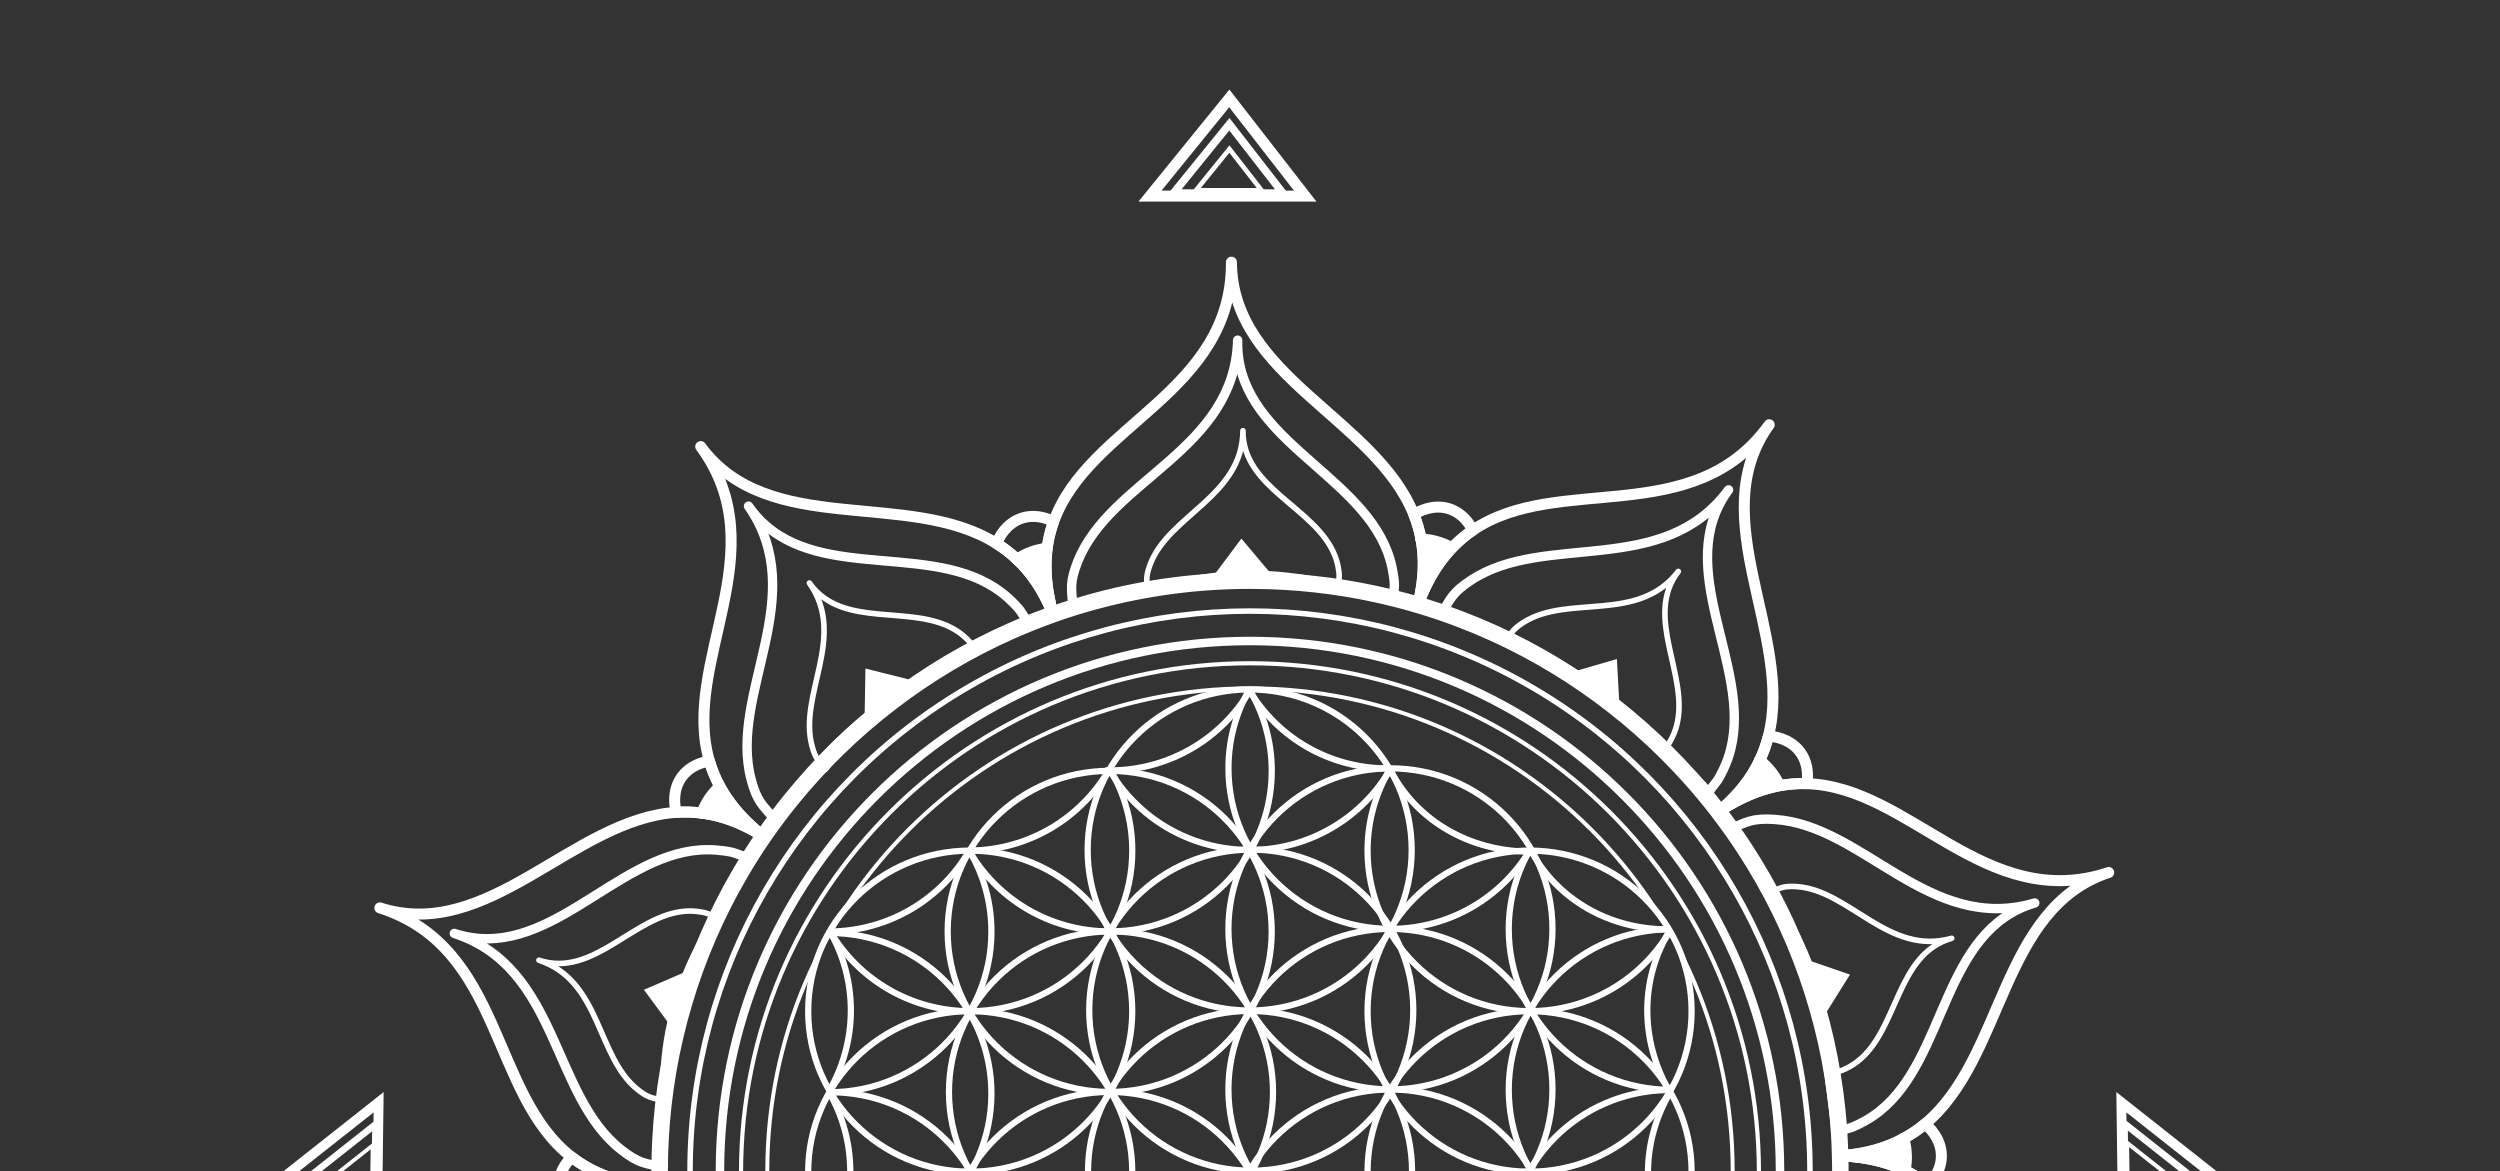 <?xml version="1.0" encoding="UTF-8"?>
<svg id="Layer_2" data-name="Layer 2" xmlns="http://www.w3.org/2000/svg" xmlns:xlink="http://www.w3.org/1999/xlink" viewBox="0 0 595.28 278.9">
  <rect x="0" y="0" width="595.28" height="278.9" fill="#333333" stroke="none"/>
  <defs>
    <style>
      :root {
        --logo-color: white;
      }
      .cls-1 {
        fill: white;
      }

      .cls-1, .cls-2, .cls-3, .cls-4, .cls-5, .cls-6, .cls-7, .cls-8, .cls-9, .cls-10, .cls-11, .cls-12, .cls-13, .cls-14, .cls-15, .cls-16, .cls-17, .cls-18, .cls-19 {
        stroke: white;
      }

      .cls-1, .cls-9 {
        stroke-width: 2.62px;
      }

      .cls-1, .cls-9, .cls-10, .cls-12, .cls-16 {
        stroke-linejoin: round;
      }

      .cls-20 {
        clip-path: url(#clippath);
      }

      .cls-2 {
        stroke-width: 2.32px;
      }

      .cls-2, .cls-21, .cls-3, .cls-4, .cls-5, .cls-6, .cls-7, .cls-8, .cls-9, .cls-10, .cls-11, .cls-12, .cls-14, .cls-15, .cls-16, .cls-17, .cls-18, .cls-19 {
        fill: none;
      }

      .cls-2, .cls-3, .cls-4, .cls-7, .cls-11, .cls-13, .cls-14, .cls-15, .cls-17, .cls-18 {
        stroke-miterlimit: 10;
      }

      .cls-21, .cls-22 {
        stroke-width: 0px;
      }

      .cls-3 {
        stroke-width: 1.11px;
      }

      .cls-4, .cls-13 {
        stroke-width: .9px;
      }

      .cls-5 {
        stroke-width: 2.02px;
      }

      .cls-6 {
        stroke-width: .99px;
      }

      .cls-7 {
        stroke-width: 1.85px;
      }

      .cls-8 {
        stroke-width: .94px;
      }

      .cls-10, .cls-14 {
        stroke-width: 2.62px;
      }

      .cls-11 {
        stroke-width: 1.59px;
      }

      .cls-22, .cls-13 {
        fill: white;
      }

      .cls-12 {
        stroke-width: 1.33px;
      }

      .cls-15 {
        stroke-width: 1.31px;
      }

      .cls-16 {
        stroke-width: 2.23px;
      }

      .cls-17 {
        stroke-width: 1.62px;
      }

      .cls-18 {
        stroke-width: .98px;
      }

      .cls-19 {
        stroke-width: 1.48px;
      }
    </style>
    <clipPath id="clippath">
      <rect class="cls-21" width="595.28" height="278.9"/>
    </clipPath>
  </defs>
  <g id="Layer_8" data-name="Layer 8">
    <g class="cls-20">
      <g>
        <g>
          <polygon class="cls-2" points="89.73 295.22 69.31 278.92 90.16 262.45 89.73 295.22"/>
          <polygon class="cls-11" points="89.13 290.19 75.13 279.02 89.42 267.72 89.13 290.19"/>
          <polygon class="cls-4" points="88.56 285.4 80.67 279.1 88.72 272.74 88.56 285.4"/>
        </g>
        <g>
          <polygon class="cls-2" points="505.54 295.22 525.97 278.92 505.12 262.45 505.54 295.22"/>
          <polygon class="cls-17" points="506.12 290.37 520.36 279.01 505.83 267.52 506.12 290.37"/>
          <polygon class="cls-18" points="506.65 285.99 515.29 279.09 506.47 272.12 506.65 285.99"/>
        </g>
        <g>
          <g>
            <g id="_Radial_Repeat_" data-name="&amp;lt;Radial Repeat&amp;gt;">
              <path class="cls-1" d="M141.95,286.62c-.37-1.27-.58-2.62-.61-4.01-.03-1.1.06-2.19.25-3.23l.1,1.66.28,4.48.06,1.05"/>
            </g>
            <g id="_Radial_Repeat_-2" data-name="&amp;lt;Radial Repeat&amp;gt;">
              <path class="cls-1" d="M171.07,187.54l-.9,1.41-2.39,3.79-.56.87h0c.05-.14-.17.13-.1-.01.44-1.24,1.07-2.44,1.85-3.59.62-.91,1.34-1.73,2.1-2.47Z"/>
              <polygon class="cls-1" points="179.44 197.18 170.18 188.95 167.78 192.74 179.44 197.18"/>
            </g>
            <g id="_Radial_Repeat_-3" data-name="&amp;lt;Radial Repeat&amp;gt;">
              <path class="cls-1" d="M248.91,130.58l-1.55.62-4.18,1.66-.96.39h0c.12-.09-.21,0-.08-.07,1.09-.75,2.3-1.37,3.61-1.83,1.04-.36,2.09-.61,3.15-.76Z"/>
              <polygon class="cls-1" points="250.01 143.3 247.35 131.2 243.19 132.85 250.01 143.3"/>
            </g>
            <g id="_Radial_Repeat_-4" data-name="&amp;lt;Radial Repeat&amp;gt;">
              <path class="cls-1" d="M345.34,130.25l-1.61-.41-4.34-1.12-1.02-.26.48.12c.16,0-.65-.24-.5-.23,1.32.04,2.67.26,3.99.66,1.06.31,2.06.72,2.99,1.23Z"/>
              <path class="cls-1" d="M343.73,129.84l-4.93,11.27s-.03.05-.04.08l.63-12.47,4.34,1.12Z"/>
            </g>
            <g id="_Radial_Repeat_-5" data-name="&amp;lt;Radial Repeat&amp;gt;">
              <path class="cls-1" d="M423.57,186.67l-1.06-1.28-2.87-3.45-.66-.8.04-.09c.12.09-.12-.11,0,0,1.05.81,2,1.77,2.86,2.88.66.87,1.23,1.8,1.69,2.75Z"/>
              <path class="cls-1" d="M422.51,185.39l-10.34,6.06s-.01.01-.03.01c-.11.06-.21.13-.33.19l7.83-9.72,2.87,3.45Z"/>
            </g>
            <g id="_Radial_Repeat_-6" data-name="&amp;lt;Radial Repeat&amp;gt;">
              <path class="cls-1" d="M453.94,275.07c.03,1.1-.06,2.17-.25,3.22l-.11-1.66-.29-4.47-.06-1.05h0c.05.14.05-.2.08-.05.38,1.27.58,2.62.62,4.01Z"/>
              <polygon class="cls-1" points="441.25 275.41 453.59 276.63 453.3 272.16 441.25 275.41"/>
            </g>
          </g>
          <g>
            <g id="_Radial_Repeat_-7" data-name="&amp;lt;Radial Repeat&amp;gt;">
              <path class="cls-9" d="M141.95,286.62c-1.84.98-3.51,2.15-5.05,3.44-1.21-1.03-2.18-2.22-2.87-3.53-1.96-3.83-1-7.92,2.1-11.01,4.97,3.86,11.45,6.43,20.35,6.91-.01.04-.01.07,0,.1-5.74.43-10.46,1.86-14.45,4.03"/>
            </g>
            <g id="_Radial_Repeat_-8" data-name="&amp;lt;Radial Repeat&amp;gt;">
              <path class="cls-9" d="M181.29,198.76s-.04.05-.05.08c-4.87-3.01-9.54-4.63-14.01-5.23h0c.05-.14-.17.13-.1-.01-2.08-.26-4.11-.31-6.13-.18-.37-1.52-.46-3.05-.24-4.53.66-4.25,3.84-6.98,8.16-7.66,1.76,6.05,5.49,11.92,12.37,17.54Z"/>
            </g>
            <g id="_Radial_Repeat_-9" data-name="&amp;lt;Radial Repeat&amp;gt;">
              <path class="cls-9" d="M250.58,145.64s-.07.03-.11.04c-2.17-5.29-4.98-9.33-8.26-12.44h0c.12-.09-.21,0-.08-.07-1.52-1.45-3.15-2.7-4.86-3.74.6-1.46,1.42-2.76,2.48-3.82,3.02-3.05,7.21-3.39,11.11-1.41-2.13,5.91-2.56,12.84-.3,21.43Z"/>
            </g>
            <g id="_Radial_Repeat_-10" data-name="&amp;lt;Radial Repeat&amp;gt;">
              <path class="cls-9" d="M350.7,126.26c-4.7,3.2-8.78,7.87-11.9,14.86-.01.03-.03.05-.04.08-.31.72-.61,1.45-.91,2.22h-.01s-.07-.01-.09-.03c1.35-5.57,1.46-10.48.63-14.92h0c.16,0-.17-.12-.01-.1-.39-2.06-.96-4-1.72-5.87,1.34-.83,2.77-1.39,4.24-1.63,4.25-.7,7.83,1.49,9.82,5.39Z"/>
            </g>
            <g id="_Radial_Repeat_-11" data-name="&amp;lt;Radial Repeat&amp;gt;">
              <path class="cls-9" d="M430.24,186.59c-5.59-.19-11.54,1.17-18.07,4.86-.01,0-.01.01-.03.01-.11.06-.21.13-.33.19-.68.4-1.38.81-2.08,1.28-.01-.03-.04-.05-.05-.08,4.36-3.71,7.35-7.64,9.29-11.73h0c.12.09-.08-.2.04-.09.9-1.89,1.57-3.82,2.06-5.77h.01c1.57.12,3.06.51,4.38,1.17,3.85,1.94,5.45,5.83,4.77,10.14Z"/>
            </g>
            <g id="_Radial_Repeat_-12" data-name="&amp;lt;Radial Repeat&amp;gt;">
              <path class="cls-9" d="M459.15,282.15c-4.97-3.87-11.45-6.44-20.35-6.93.01-.03.01-.07,0-.09,5.73-.43,10.45-1.86,14.43-4.03h0c.05.14.05-.2.08-.05,1.84-.98,3.53-2.15,5.07-3.44,1.21,1.02,2.18,2.2,2.87,3.53,1.96,3.83,1,7.9-2.1,11.01Z"/>
            </g>
          </g>
          <g>
            <g id="_Radial_Repeat_-13" data-name="&amp;lt;Radial Repeat&amp;gt;">
              <path class="cls-10" d="M504.83,341.51c-25.95-8.29-45.92,21.07-70.55,22.74-2,.14-4.05.09-6.13-.18.07-.14-.16.13-.1-.01h0c-4.47-.6-9.14-2.22-14.01-5.23,2.01-2.92,3.91-5.91,5.69-8.98,11-18.86,17.75-40.51,18.94-63.65.11-2.08.18-4.18.19-6.28.01-1.57,0-3.13-.06-4.69,8.9.49,15.37,3.05,20.35,6.93,19.43,15.05,16.15,49.92,45.68,59.35Z"/>
              <path class="cls-10" d="M438.8,275.23c-.16-.01-.31-.03-.47-.03"/>
            </g>
            <g id="_Radial_Repeat_-14" data-name="&amp;lt;Radial Repeat&amp;gt;">
              <path class="cls-10" d="M502.1,207.75c-25.87,8.55-24.77,44.05-43.72,59.87-1.54,1.3-3.23,2.46-5.07,3.44-.03-.14,0,.51-.06.37l-.02-.31c-3.98,2.17-8.71,3.6-14.43,4.03-.08-3.56-.3-7.1-.66-10.6-2.3-22.93-10.08-44.25-22.05-62.64-1.99-3.08-4.12-6.07-6.35-8.97.7-.47,1.39-.88,2.08-1.28.12-.06.22-.13.33-.19.01,0,.01-.01.03-.01,6.52-3.69,12.48-5.05,18.07-4.86,24.57.75,42.42,30.89,71.86,21.16Z"/>
              <path class="cls-10" d="M409.74,192.94c-.13.08-.28.17-.41.26"/>
              <path class="cls-10" d="M453.31,271.06s-.05.05-.08.05"/>
              <path class="cls-10" d="M438.8,275.14c-.46.05-.92.07-1.39.09"/>
            </g>
            <g id="_Radial_Repeat_-15" data-name="&amp;lt;Radial Repeat&amp;gt;">
              <path class="cls-10" d="M421.09,175.27h-.01c-.49,1.95-1.16,3.88-2.06,5.77-.12-.11.36.52.24.43l-.28-.34c-1.94,4.08-4.93,8.01-9.29,11.73-2.16-2.82-4.42-5.53-6.79-8.17-14.83-16.57-33.5-29.63-54.65-37.74-3.41-1.31-6.87-2.49-10.4-3.54.29-.77.6-1.5.91-2.22.01-.03.03-.05.04-.08,3.12-6.99,7.2-11.66,11.9-14.86,20.32-13.81,52.48.06,70.57-25.11-15.91,22.12,5.83,50.19-.18,74.12Z"/>
              <path class="cls-10" d="M337.84,143.41c-.05.16-.12.33-.19.5"/>
              <path class="cls-10" d="M419.02,181.04s-.03.05-.04.09"/>
              <path class="cls-10" d="M409.69,192.86c-.36.31-.72.61-1.09.91"/>
            </g>
            <g id="_Radial_Repeat_-16" data-name="&amp;lt;Radial Repeat&amp;gt;">
              <path class="cls-10" d="M337.75,143.39c-3.37-.99-6.81-1.87-10.28-2.62-9.27-2-18.88-3.08-28.74-3.15-13.03-.1-25.66,1.57-37.65,4.78-3.56.94-7.05,2.03-10.49,3.25-2.26-8.59-1.83-15.52.3-21.43,8.32-23.14,42.49-30.78,42.33-61.79.13,27.25,34.24,37.17,43.43,60.08.76,1.87,1.33,3.81,1.72,5.87-.16-.01.17.11.01.1h0c.83,4.44.73,9.35-.63,14.92Z"/>
              <path class="cls-10" d="M337.75,143.39c-.11.46-.22.93-.35,1.4"/>
              <path class="cls-10" d="M338.38,128.46s0-.07-.01-.1"/>
              <path class="cls-10" d="M250.71,146.15c-.05-.17-.09-.34-.13-.51"/>
            </g>
            <g id="_Radial_Repeat_-17" data-name="&amp;lt;Radial Repeat&amp;gt;">
              <path class="cls-10" d="M251.02,147.01c-.17-.46-.35-.91-.54-1.34"/>
              <path class="cls-10" d="M242.22,133.24s-.05-.05-.08-.07"/>
              <path class="cls-10" d="M250.48,145.67c-3.35,1.19-6.64,2.5-9.88,3.93-20.64,9.12-38.7,23.05-52.72,40.37-2.31,2.84-4.51,5.78-6.59,8.79-6.88-5.62-10.61-11.49-12.37-17.54-6.86-23.61,16.28-49.89-2.07-74.88,16.12,21.98,49.53,9.95,70.44,23.09,1.71,1.05,3.33,2.29,4.86,3.74-.13.06.2-.02.08.07h0c3.28,3.1,6.09,7.14,8.26,12.44Z"/>
              <path class="cls-10" d="M181.68,199.08l-.39-.32"/>
            </g>
            <g id="_Radial_Repeat_-18" data-name="&amp;lt;Radial Repeat&amp;gt;">
              <path class="cls-10" d="M182.44,199.59c-.4-.26-.79-.52-1.2-.76"/>
              <path class="cls-10" d="M167.23,193.61s-.08-.01-.1-.01"/>
              <path class="cls-10" d="M181.24,198.84c-2.01,2.92-3.91,5.91-5.69,8.98-11,18.86-17.75,40.51-18.94,63.65-.11,2.08-.18,4.18-.19,6.28-.01,1.57,0,3.13.06,4.69-8.9-.49-15.37-3.05-20.35-6.91-19.43-15.06-16.15-49.92-45.68-59.35,25.95,8.29,45.94-21.08,70.55-22.75,2.02-.13,4.05-.09,6.13.18-.07.14.16-.13.1.01h0c4.47.6,9.14,2.22,14.01,5.23Z"/>
            </g>
            <g id="_Radial_Repeat_-19" data-name="&amp;lt;Radial Repeat&amp;gt;">
              <path class="cls-16" d="M171.87,202.55h-.08c-1.75-.24-3.45-.28-5.12-.16-20.56,1.49-36.56,27.04-58.49,19.87,24.96,8.14,23.1,38.47,39.74,51.52,4.26,3.34,5.78,3.22,9.95,4.13-.18-3.19.07-6.25.14-9.41.42-19.67,6.21-38.14,15.08-54.87,1.41-2.66,3.43-6.91,5.04-9.45-3.6-1.01-2.5-1.15-6.26-1.65Z"/>
              <path class="cls-16" d="M140.06,200.29s-.05.04-.07.05"/>
            </g>
            <g id="_Radial_Repeat_-20" data-name="&amp;lt;Radial Repeat&amp;gt;">
              <path class="cls-16" d="M240.93,143.22l-.06-.06c-1.25-1.24-2.59-2.3-4-3.21-17.3-11.22-45.47-.48-58.64-19.43,15,21.55-4.78,44.61.62,65.07,1.38,5.23,2.66,6.06,5.45,9.3,1.78-2.66,3.82-4.94,5.79-7.42,12.2-15.43,27.96-26.67,45.12-34.66,2.73-1.27,6.9-3.44,9.72-4.5-2.27-2.98-1.3-2.42-4-5.1Z"/>
            </g>
            <g id="_Radial_Repeat_-21" data-name="&amp;lt;Radial Repeat&amp;gt;">
              <path class="cls-16" d="M331.71,136.46l-.02-.08c-.27-1.74-.72-3.38-1.31-4.95-7.27-19.29-36.32-27.36-35.68-50.43-.71,26.25-30.32,33.08-38.1,52.75-1.99,5.03-1.45,6.46-1.13,10.72,3.01-1.08,6.01-1.71,9.06-2.54,18.97-5.19,38.33-4.89,56.89-1.14,2.96.6,7.6,1.32,10.49,2.15-.06-3.74.39-2.72-.2-6.47Z"/>
            </g>
            <g id="_Radial_Repeat_-22" data-name="&amp;lt;Radial Repeat&amp;gt;">
              <path class="cls-16" d="M411.59,116.64c-15.57,21.15-43.77,9.86-61.39,21.56-4.51,2.99-4.87,4.47-7.05,8.16,3.09.83,5.91,2.03,8.89,3.09,18.54,6.57,34.26,17.86,47.36,31.54,2.09,2.18,5.48,5.42,7.39,7.75,2.09-3.11,1.87-2.01,3.53-5.43l.03-.08c.77-1.58,1.34-3.19,1.75-4.82,5.04-19.99-14.2-43.2-.51-61.77Z"/>
            </g>
            <g id="_Radial_Repeat_-23" data-name="&amp;lt;Radial Repeat&amp;gt;">
              <path class="cls-16" d="M422.54,195.11c-5.4-.34-6.59.62-10.54,2.24,1.96,2.53,3.49,5.18,5.22,7.83,10.81,16.43,16.52,34.93,18.7,53.74.35,2.99,1.1,7.63,1.21,10.64,3.54-1.21,2.71-.47,6.1-2.19l.07-.04c1.57-.8,2.99-1.73,4.3-2.78,16.09-12.89,14.77-43,36.9-49.54-25.18,7.45-40.84-18.58-61.95-19.89Z"/>
            </g>
            <g id="_Radial_Repeat_-24" data-name="&amp;lt;Radial Repeat&amp;gt;">
              <path class="cls-16" d="M447.76,284.22c-4.21-3.4-5.73-3.3-9.9-4.27.14,3.2-.16,6.25-.27,9.4-.69,19.66-6.74,38.05-15.85,54.65-1.45,2.64-3.52,6.86-5.17,9.38,3.59,1.06,2.48,1.18,6.24,1.74h.08c1.74.27,3.44.33,5.12.23,20.58-1.2,36.93-26.53,58.76-19.05-24.85-8.49-22.56-38.79-39.02-52.08Z"/>
            </g>
            <g id="_Radial_Repeat_-25" data-name="&amp;lt;Radial Repeat&amp;gt;">
              <path class="cls-12" d="M427.92,211.12c-3.22-.24-3.93.32-6.3,1.26,1.15,1.52,2.04,3.12,3.06,4.7,6.33,9.87,9.6,20.94,10.77,32.17.19,1.79.6,4.56.65,6.35,2.12-.7,1.62-.26,3.65-1.26l.04-.02c.94-.46,1.8-1.01,2.58-1.63,9.68-7.57,9.11-25.53,22.35-29.27-15.06,4.26-24.22-11.36-36.79-12.3Z"/>
            </g>
            <g id="_Radial_Repeat_-26" data-name="&amp;lt;Radial Repeat&amp;gt;">
              <path class="cls-12" d="M151.88,259.48c2.53,2,3.44,1.94,5.92,2.49-.1-1.9.06-3.72.11-5.61.31-11.72,3.81-22.72,9.15-32.67.85-1.58,2.06-4.11,3.03-5.62-2.15-.61-1.48-.69-3.73-1h-.05c-1.04-.15-2.06-.18-3.05-.11-12.26.83-21.87,16.01-34.93,11.68,14.86,4.93,13.66,23,23.54,30.83Z"/>
            </g>
            <g id="_Radial_Repeat_-27" data-name="&amp;lt;Radial Repeat&amp;gt;">
              <path class="cls-12" d="M193.34,177.61c.84,3.11,1.61,3.6,3.28,5.52,1.05-1.59,2.26-2.96,3.42-4.44,7.21-9.25,16.57-16.01,26.77-20.84,1.62-.77,4.1-2.08,5.78-2.72-1.36-1.77-.78-1.44-2.4-3.02l-.04-.03c-.75-.74-1.55-1.36-2.39-1.9-10.36-6.62-27.11-.12-35.03-11.36,9.02,12.79-2.68,26.62.62,38.79Z"/>
            </g>
            <g id="_Radial_Repeat_-28" data-name="&amp;lt;Radial Repeat&amp;gt;">
              <path class="cls-12" d="M273.85,134.45c-1.13,3.02-.79,3.86-.55,6.4,1.78-.68,3.56-1.09,5.37-1.62,11.25-3.31,22.79-3.36,33.9-1.33,1.77.32,4.54.7,6.28,1.16-.08-2.23.2-1.63-.19-3.86v-.05c-.19-1.04-.48-2.01-.85-2.94-4.56-11.42-21.96-15.89-21.85-29.65-.12,15.65-17.69,20.07-22.11,31.88Z"/>
            </g>
            <g id="_Radial_Repeat_-29" data-name="&amp;lt;Radial Repeat&amp;gt;">
              <path class="cls-12" d="M362.77,148.19c-2.72,1.73-2.96,2.61-4.3,4.78,1.83.53,3.5,1.28,5.26,1.95,10.97,4.13,20.21,11.05,27.86,19.36,1.22,1.32,3.2,3.3,4.31,4.71,1.28-1.83,1.14-1.18,2.17-3.19l.02-.05c.48-.94.84-1.89,1.1-2.85,3.24-11.86-7.95-25.92.43-36.83-9.53,12.42-26.21,5.36-36.85,12.13Z"/>
            </g>
          </g>
          <path class="cls-22" d="M297.62,137.61v2.62c.36,0,.72,0,1.09,0,9.52.07,19.01,1.11,28.21,3.1,3.37.72,6.77,1.59,10.09,2.57h0s.09.03.13.04c.02,0,.04,0,.06.01,3.4,1.01,6.8,2.17,10.12,3.45,20.42,7.83,38.96,20.64,53.64,37.04,2.3,2.57,4.52,5.24,6.6,7.94,0,0,0,0,0,0,.04.05.07.11.11.16,2.23,2.9,4.32,5.86,6.23,8.8,11.97,18.38,19.45,39.64,21.64,61.48.36,3.4.57,6.88.65,10.36,0,.05,0,.1,0,.15.05,1.43.07,2.93.05,4.58-.02,1.99-.08,4.01-.19,6.17-1.12,21.94-7.55,43.54-18.59,62.46-1.75,3.01-3.63,5.98-5.57,8.8-.02.03-.05.06-.07.1-2.01,2.92-4.18,5.82-6.45,8.62-13.84,17.07-31.74,30.77-51.77,39.61-3.16,1.41-6.41,2.7-9.65,3.85-.05.02-.09.03-.13.05-3.39,1.2-6.86,2.27-10.3,3.18-11.64,3.11-23.71,4.69-35.86,4.69-.36,0-.72,0-1.09,0-9.52-.07-19.01-1.11-28.21-3.1-3.34-.72-6.7-1.57-9.99-2.54-.03-.01-.07-.02-.1-.04-.04-.01-.07-.02-.11-.03-3.43-1.01-6.86-2.17-10.2-3.46-20.42-7.83-38.97-20.64-53.64-37.04-2.35-2.63-4.59-5.32-6.64-8.01-.03-.04-.06-.07-.09-.11-2.23-2.89-4.31-5.84-6.21-8.78-11.97-18.39-19.45-39.64-21.64-61.47-.36-3.4-.57-6.89-.65-10.36,0-.05,0-.1,0-.16-.05-1.43-.07-2.93-.05-4.58.02-1.97.08-4.04.19-6.17,1.12-21.94,7.55-43.54,18.59-62.46,1.75-3.02,3.63-5.98,5.58-8.81.01-.02.03-.04.04-.06,0,0,0-.01.01-.02,2.09-3.02,4.26-5.92,6.47-8.63,13.82-17.06,31.71-30.76,51.75-39.62,3.13-1.38,6.39-2.68,9.67-3.85.04-.02.09-.03.13-.05,3.42-1.21,6.88-2.28,10.29-3.18,11.64-3.11,23.71-4.69,35.87-4.69v-2.62M297.62,137.61c-12.64,0-24.9,1.67-36.55,4.78-3.56.94-7.05,2.03-10.49,3.24-.04.01-.07.03-.11.04-3.35,1.19-6.64,2.5-9.88,3.93-20.64,9.12-38.7,23.05-52.72,40.37-2.31,2.84-4.51,5.78-6.59,8.79-.03.03-.04.05-.05.08-2.01,2.92-3.91,5.91-5.69,8.98-11,18.86-17.75,40.51-18.94,63.65-.11,2.08-.18,4.18-.19,6.28-.01,1.57,0,3.13.06,4.69-.01.04-.01.07,0,.1.08,3.56.3,7.1.66,10.6,2.3,22.93,10.09,44.25,22.05,62.63,1.99,3.08,4.12,6.07,6.35,8.97.01.03.04.05.06.08,2.15,2.82,4.41,5.53,6.77,8.17,14.83,16.57,33.5,29.63,54.65,37.74,3.39,1.31,6.87,2.49,10.4,3.52.04.01.07.03.1.04,3.37.99,6.81,1.87,10.28,2.62,9.27,2,18.88,3.08,28.74,3.15.37,0,.74,0,1.11,0,12.63,0,24.88-1.67,36.53-4.78,3.56-.94,7.06-2.03,10.5-3.24.04-.01.07-.03.1-.04,3.35-1.18,6.63-2.49,9.86-3.93,20.64-9.11,38.7-23.03,52.74-40.35,2.3-2.84,4.5-5.77,6.58-8.79.03-.03.05-.07.07-.09,2.01-2.92,3.91-5.91,5.69-8.98,11-18.86,17.75-40.51,18.94-63.65.11-2.08.18-4.18.19-6.28.01-1.57,0-3.13-.06-4.69.01-.03.01-.07,0-.09-.08-3.56-.3-7.1-.66-10.6-2.3-22.93-10.08-44.25-22.05-62.64-1.99-3.08-4.12-6.07-6.35-8.97-.01-.03-.04-.05-.05-.08-2.17-2.82-4.42-5.53-6.79-8.17-14.83-16.57-33.5-29.63-54.65-37.74-3.41-1.31-6.87-2.49-10.4-3.54h-.01s-.07-.01-.09-.03c-3.37-.99-6.81-1.87-10.28-2.62-9.27-2-18.88-3.08-28.74-3.15-.37,0-.74,0-1.11,0h0Z"/>
        </g>
        <circle class="cls-15" cx="297.64" cy="278.83" r="133.33"/>
        <polygon class="cls-14" points="310.79 46.7 292.71 23.43 273.82 46.7 310.79 46.7"/>
        <polygon class="cls-7" points="305.47 46 292.73 29.59 279.41 46 305.47 46"/>
        <polygon class="cls-3" points="300.38 45.32 292.74 35.49 284.77 45.32 300.38 45.32"/>
        <polygon class="cls-13" points="160.01 243.98 154.02 235.86 163.45 231.8 160.01 243.98"/>
        <polygon class="cls-13" points="206.34 169.86 206.51 159.76 216.47 162.26 206.34 169.86"/>
        <polygon class="cls-13" points="289.56 137.05 295.61 128.97 302.22 136.83 289.56 137.05"/>
        <polygon class="cls-13" points="374.89 160.33 384.58 157.51 385.14 167.76 374.89 160.33"/>
        <polygon class="cls-13" points="430.28 229.02 439.82 232.3 434.37 241.01 430.28 229.02"/>
        <g>
          <g>
            <ellipse class="cls-19" cx="297.65" cy="278.94" rx="38.58" ry="38.23"/>
            <ellipse class="cls-19" cx="297.65" cy="317.17" rx="38.58" ry="38.23"/>
            <ellipse class="cls-19" cx="297.56" cy="202.39" rx="38.58" ry="38.23"/>
            <ellipse class="cls-19" cx="364.21" cy="279" rx="38.58" ry="38.23"/>
            <ellipse class="cls-19" cx="264.54" cy="260.01" rx="38.58" ry="38.23"/>
            <ellipse class="cls-19" cx="264.23" cy="298.23" rx="38.58" ry="38.23"/>
            <ellipse class="cls-19" cx="331.08" cy="259.41" rx="38.58" ry="38.23"/>
            <ellipse class="cls-19" cx="331.08" cy="297.64" rx="38.58" ry="38.23"/>
            <ellipse class="cls-19" cx="231.02" cy="279" rx="38.58" ry="38.23"/>
            <ellipse class="cls-19" cx="297.94" cy="240.53" rx="38.58" ry="38.23"/>
            <ellipse class="cls-19" cx="264.23" cy="221.78" rx="38.58" ry="38.23"/>
            <ellipse class="cls-19" cx="331.08" cy="221.18" rx="38.58" ry="38.23"/>
            <ellipse class="cls-19" cx="364.21" cy="240.77" rx="38.58" ry="38.23"/>
            <ellipse class="cls-19" cx="364.25" cy="317.24" rx="38.58" ry="38.23"/>
            <ellipse class="cls-19" cx="231.02" cy="317.22" rx="38.58" ry="38.23"/>
            <ellipse class="cls-19" cx="231.02" cy="240.77" rx="38.58" ry="38.23"/>
            <path class="cls-19" d="M397.61,221.7c-6.68,11.4-19.13,19.07-33.4,19.07-21.31,0-38.58-17.11-38.58-38.23,0-7.16,1.99-13.86,5.45-19.59"/>
            <path class="cls-19" d="M297.51,164.2c3.37,5.68,5.31,12.29,5.31,19.36,0,21.11-17.27,38.23-38.58,38.23-14.5,0-27.13-7.92-33.72-19.64"/>
            <path class="cls-19" d="M364.4,202.25c-6.7,11.33-19.11,18.93-33.31,18.93-21.31,0-38.58-17.11-38.58-38.23,0-6.73,1.75-13.05,4.84-18.54"/>
            <path class="cls-19" d="M197.62,221.69c-.07-.12-.14-.24-.21-.36"/>
            <path class="cls-19" d="M264.34,183.25c3.35,5.66,5.27,12.26,5.27,19.3,0,21.11-17.27,38.23-38.58,38.23-14.27,0-26.73-7.67-33.4-19.08"/>
            <path class="cls-19" d="M230.89,202.7c3.3,5.63,5.18,12.17,5.18,19.15,0,21.11-17.27,38.23-38.58,38.23-.17,0-.34,0-.5,0"/>
            <path class="cls-19" d="M197.19,222.15c.1,0,.2,0,.3,0,21.31,0,38.58,17.11,38.58,38.23s-17.27,38.23-38.58,38.23c-.1,0-.2,0-.3,0"/>
            <path class="cls-19" d="M197.49,260.07c.1,0,.2,0,.3,0,21.31,0,38.58,17.11,38.58,38.23s-17.27,38.23-38.58,38.23c-.1,0-.2,0-.3,0"/>
            <path class="cls-19" d="M397.93,335.99c-.07,0-.13,0-.2,0-21.31,0-38.58-17.11-38.58-38.23s16.95-37.9,37.98-38.22"/>
            <path class="cls-19" d="M398.03,297.73h-.2c-21.31,0-38.58-17.11-38.58-38.23s17.27-38.23,38.58-38.23"/>
            <path class="cls-19" d="M397.83,259.5c-21.31,0-38.58-17.11-38.58-38.23,0-6.94,1.86-13.44,5.12-19.05"/>
            <path class="cls-19" d="M331.15,182.99c-6.63,11.59-19.19,19.4-33.59,19.4s-26.83-7.74-33.49-19.23"/>
            <path class="cls-19" d="M297.71,164.25c-6.66,11.48-19.16,19.2-33.47,19.2-.37,0-.74,0-1.11-.02"/>
            <path class="cls-19" d="M331.08,182.95c-12.98.3-25.88-6.16-33.3-18.07-.19-.31-.38-.62-.56-.93"/>
            <path class="cls-19" d="M365.06,202.77c-13.61.27-26.56-6.24-33.34-18.19-.18-.31-.35-.62-.51-.93"/>
            <path class="cls-19" d="M397.83,221.28c-13.24.29-25.96-6.08-32.76-17.8-.18-.3-.35-.61-.51-.92"/>
            <path class="cls-19" d="M397.72,298.56c-6.69-11.19-7.33-25.56-.42-37.78.18-.32.36-.63.55-.94"/>
            <path class="cls-19" d="M397.83,260.4c-6.97-11.53-7.7-26.08-.61-38.2.18-.31.37-.62.56-.93"/>
            <path class="cls-19" d="M197.43,260.11c3.2,5.57,5.03,12.02,5.03,18.89s-1.79,13.17-4.92,18.69"/>
            <path class="cls-19" d="M197.67,221.92c3.14,5.53,4.93,11.91,4.93,18.71s-1.88,13.49-5.16,19.11"/>
            <path class="cls-19" d="M230.94,202.31c-6.56,11.55-19.01,19.38-33.31,19.5"/>
            <path class="cls-19" d="M263.93,183.51c-6.61,11.26-18.86,18.86-32.91,19.03"/>
          </g>
          <path class="cls-8" d="M412.57,278.83c0,63.47-51.46,114.94-114.94,114.94s-114.93-51.46-114.93-114.94,51.45-114.93,114.93-114.93,114.94,51.45,114.94,114.93h0Z"/>
          <path class="cls-6" d="M418.82,279.11c0,66.92-54.26,121.19-121.19,121.19s-121.18-54.26-121.18-121.19,54.25-121.18,121.18-121.18c66.92,0,121.19,54.26,121.19,121.18Z"/>
          <path class="cls-5" d="M423.84,278.83c0,69.69-56.51,126.21-126.21,126.21s-126.2-56.51-126.2-126.21,56.5-126.2,126.2-126.2,126.21,56.5,126.21,126.2Z"/>
        </g>
      </g>
    </g>
  </g>
</svg>